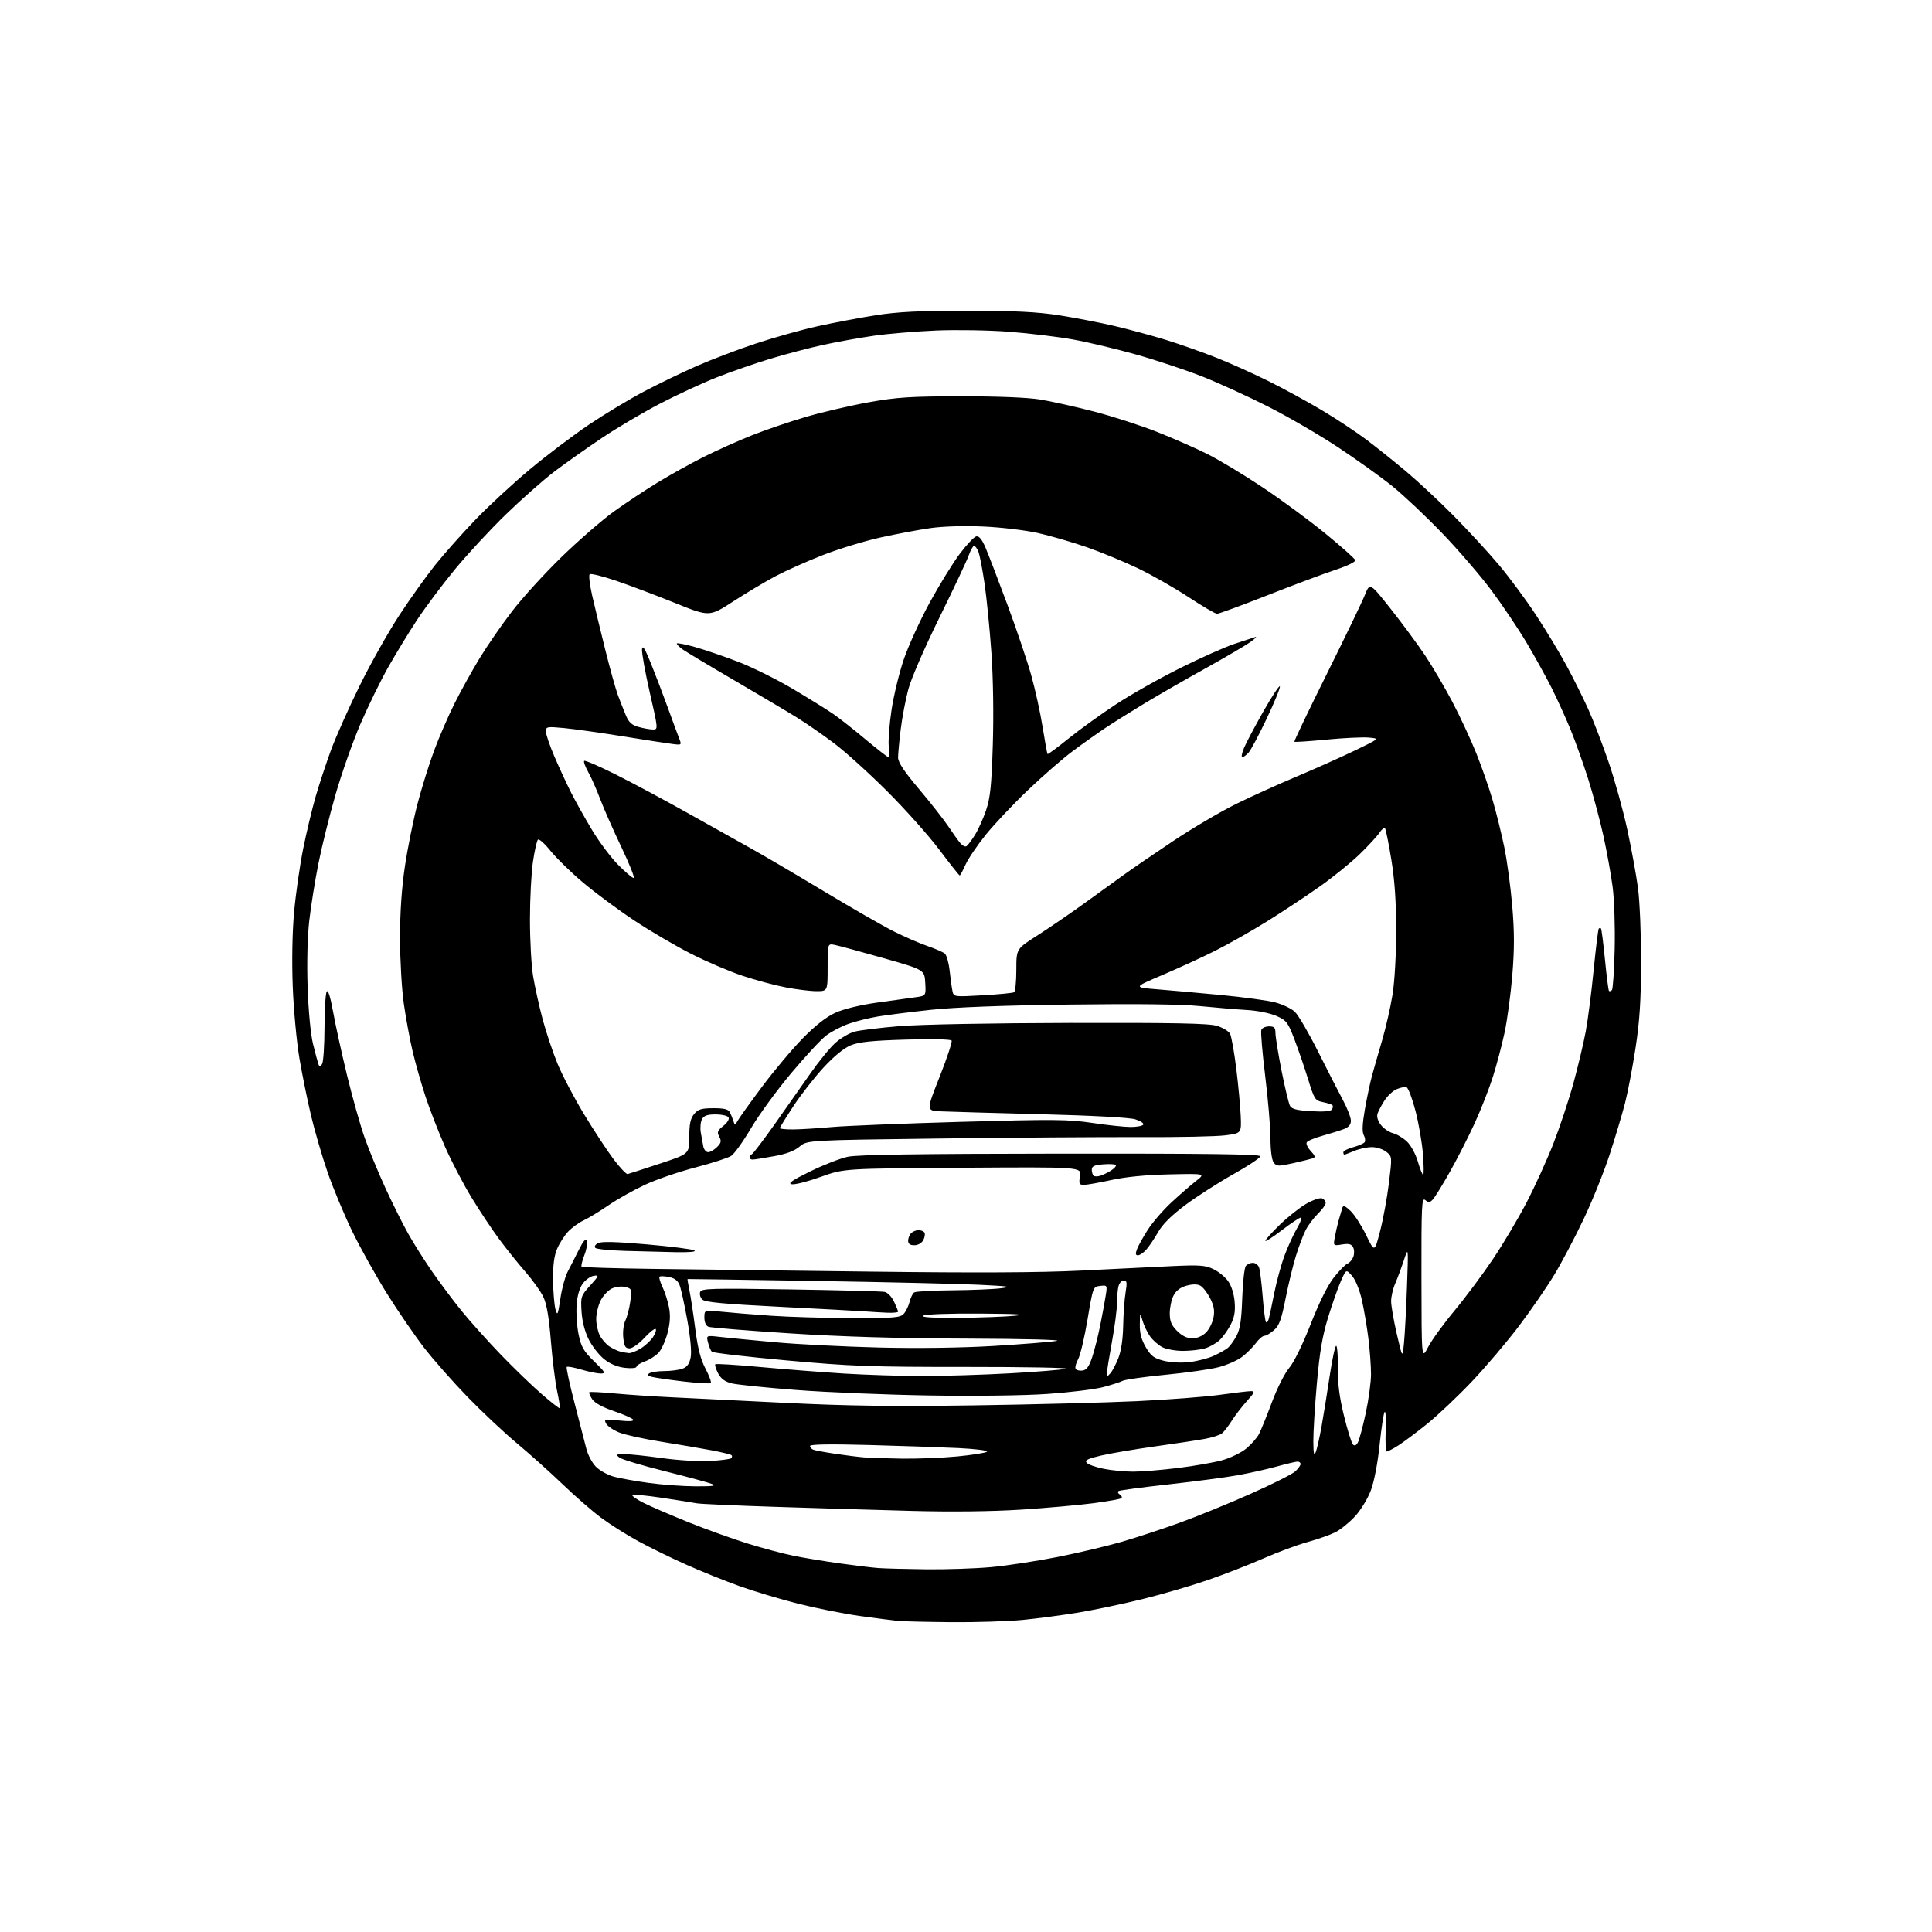 <?xml version="1.0" encoding="UTF-8" standalone="no"?>
<svg 
  version="1.1" 
  xmlns="http://www.w3.org/2000/svg" 
  xmlns:xlink="http://www.w3.org/1999/xlink" 
  xmlns:svg="http://www.w3.org/2000/svg"
  xmlns:rdf="http://www.w3.org/1999/02/22-rdf-syntax-ns#"
  xmlns:cc="http://creativecommons.org/ns#"
  xmlns:dc="http://purl.org/dc/elements/1.1/"
  viewBox="0 0 768 768"
  width="768"
  height="768"
>
<style>svg {background-color: white; }</style>"
<path stroke="none" fill="black" fill-rule="evenodd" d="M378.08,644.84C368.41,644.75 358.93,644.53 357.00,644.34C355.07,644.15 348.32,643.28 342.00,642.41C335.68,641.54 324.65,639.35 317.50,637.55C310.35,635.75 299.77,632.59 294.00,630.52C288.23,628.45 278.67,624.60 272.76,621.96C266.85,619.33 258.23,615.11 253.61,612.59C248.99,610.07 242.35,605.87 238.86,603.26C235.36,600.65 228.45,594.63 223.50,589.87C218.55,585.12 210.45,577.87 205.50,573.75C200.55,569.63 191.74,561.36 185.93,555.38C180.12,549.40 172.31,540.56 168.59,535.74C164.86,530.91 158.25,521.28 153.89,514.32C149.53,507.37 143.31,496.21 140.05,489.53C136.80,482.85 132.37,472.23 130.21,465.94C128.04,459.65 125.10,449.55 123.66,443.50C122.22,437.45 120.14,427.20 119.03,420.71C117.93,414.23 116.73,401.40 116.38,392.21C115.99,382.01 116.20,370.44 116.92,362.50C117.57,355.35 119.18,344.10 120.50,337.50C121.83,330.90 124.08,321.50 125.49,316.61C126.91,311.72 129.66,303.39 131.60,298.11C133.55,292.82 138.68,281.30 143.02,272.50C147.36,263.70 154.45,251.10 158.78,244.50C163.10,237.90 169.53,228.90 173.06,224.50C176.59,220.10 183.76,212.04 188.99,206.59C194.22,201.14 203.99,192.11 210.70,186.52C217.41,180.92 227.98,172.93 234.20,168.75C240.41,164.58 250.22,158.67 256.00,155.62C261.77,152.58 271.23,148.01 277.00,145.48C282.77,142.94 293.35,138.92 300.50,136.55C307.65,134.18 318.68,131.09 325.00,129.69C331.32,128.29 341.68,126.33 348.00,125.33C356.87,123.94 365.22,123.52 384.50,123.53C403.57,123.54 412.23,123.97 421.00,125.33C427.32,126.32 437.23,128.23 443.00,129.58C448.77,130.93 458.00,133.43 463.49,135.12C468.99,136.82 477.99,140.00 483.49,142.18C489.00,144.37 498.36,148.57 504.29,151.52C510.22,154.47 519.76,159.67 525.48,163.08C531.19,166.48 539.16,171.76 543.19,174.79C547.21,177.83 554.31,183.51 558.96,187.41C563.61,191.31 572.10,199.22 577.82,205.00C583.54,210.78 591.63,219.55 595.79,224.50C599.96,229.45 606.62,238.45 610.59,244.50C614.56,250.55 620.00,259.55 622.67,264.50C625.34,269.45 629.19,277.16 631.23,281.64C633.27,286.11 636.94,295.65 639.40,302.82C641.86,309.99 645.21,322.08 646.86,329.68C648.50,337.28 650.42,347.77 651.12,353.00C651.82,358.23 652.38,371.50 652.35,382.50C652.32,397.72 651.79,405.85 650.16,416.52C648.99,424.23 647.10,434.13 645.97,438.52C644.84,442.91 642.08,452.12 639.84,459.00C637.60,465.88 632.93,477.46 629.45,484.75C625.98,492.04 620.76,501.94 617.85,506.75C614.95,511.56 608.67,520.67 603.90,527.00C599.13,533.33 590.65,543.32 585.06,549.22C579.46,555.11 571.44,562.70 567.24,566.08C563.03,569.46 557.89,573.30 555.82,574.62C553.74,575.93 551.69,577.00 551.27,577.00C550.85,577.00 550.65,573.29 550.83,568.75C551.02,564.21 550.84,560.83 550.43,561.23C550.03,561.64 549.13,567.49 548.43,574.23C547.67,581.57 546.27,588.88 544.95,592.42C543.71,595.73 540.93,600.29 538.66,602.75C536.42,605.18 532.92,608.02 530.87,609.07C528.82,610.11 523.84,611.87 519.80,612.98C515.75,614.09 507.85,617.02 502.25,619.49C496.64,621.96 486.75,625.81 480.27,628.05C473.80,630.29 462.20,633.68 454.50,635.58C446.80,637.48 435.32,639.90 429.00,640.96C422.68,642.01 412.58,643.36 406.58,643.94C400.57,644.52 387.74,644.93 378.08,644.84zM368.00,623.82C375.98,623.92 387.68,623.52 394.00,622.95C400.32,622.37 412.25,620.55 420.50,618.90C428.75,617.26 440.23,614.54 446.00,612.86C451.77,611.18 462.12,607.78 469.00,605.29C475.88,602.81 488.54,597.64 497.14,593.81C505.74,589.99 513.73,585.97 514.89,584.89C516.05,583.81 517.00,582.49 517.00,581.96C517.00,581.43 516.47,581.00 515.81,581.00C515.16,581.00 511.45,581.88 507.56,582.95C503.68,584.02 496.68,585.59 492.00,586.43C487.32,587.27 474.96,588.90 464.53,590.06C454.10,591.21 445.16,592.40 444.67,592.70C444.19,593.00 444.38,593.62 445.11,594.07C445.84,594.52 446.16,595.18 445.80,595.53C445.45,595.88 440.42,596.79 434.62,597.55C428.81,598.31 415.84,599.46 405.78,600.11C394.29,600.84 378.22,601.03 362.50,600.61C348.75,600.24 324.45,599.52 308.50,599.00C292.55,598.49 278.38,597.85 277.00,597.59C275.62,597.32 269.43,596.35 263.22,595.41C257.02,594.48 251.69,593.98 251.37,594.29C251.06,594.61 253.05,596.01 255.80,597.40C258.56,598.80 266.59,602.26 273.65,605.10C280.72,607.93 291.33,611.75 297.24,613.59C303.15,615.42 311.25,617.58 315.24,618.40C319.23,619.22 327.45,620.58 333.50,621.43C339.55,622.28 346.52,623.12 349.00,623.31C351.48,623.50 360.02,623.73 368.00,623.82zM276.50,590.83C283.40,590.86 284.92,590.64 283.02,589.89C281.66,589.34 273.24,587.07 264.31,584.83C255.37,582.60 247.26,580.16 246.28,579.42C244.68,578.20 244.85,578.06 248.04,578.03C249.99,578.01 256.74,578.72 263.04,579.60C269.40,580.49 277.95,581.01 282.25,580.77C286.51,580.53 290.30,580.03 290.67,579.67C291.03,579.30 291.09,578.76 290.80,578.46C290.50,578.17 286.94,577.29 282.88,576.52C278.82,575.76 269.84,574.22 262.91,573.12C255.99,572.02 248.44,570.36 246.14,569.44C243.83,568.51 241.49,566.92 240.94,565.89C240.00,564.13 240.30,564.06 246.13,564.67C250.10,565.09 252.10,564.96 251.70,564.33C251.37,563.79 247.90,562.26 244.00,560.93C239.45,559.38 236.36,557.68 235.38,556.17C234.53,554.88 234.02,553.64 234.25,553.42C234.47,553.20 239.12,553.43 244.58,553.94C250.03,554.45 260.12,555.12 267.00,555.44C273.88,555.76 294.12,556.75 312.00,557.65C336.79,558.88 354.58,559.12 387.00,558.66C410.38,558.32 439.62,557.56 452.00,556.98C464.38,556.40 479.19,555.26 484.92,554.46C490.66,553.66 496.22,553.00 497.29,553.00C498.94,553.00 498.69,553.60 495.65,556.96C493.68,559.14 490.99,562.64 489.67,564.73C488.35,566.82 486.60,569.09 485.78,569.77C484.96,570.45 481.86,571.45 478.89,571.99C475.93,572.53 466.98,573.88 459.00,574.99C451.02,576.11 441.44,577.73 437.70,578.60C432.42,579.83 431.14,580.47 431.96,581.46C432.54,582.16 435.56,583.24 438.68,583.86C441.79,584.49 447.09,585.00 450.45,585.00C453.82,585.00 461.86,584.34 468.32,583.54C474.78,582.74 482.70,581.35 485.93,580.44C489.15,579.54 493.42,577.45 495.42,575.81C497.41,574.16 499.69,571.56 500.49,570.03C501.28,568.49 503.59,562.80 505.62,557.37C507.67,551.86 510.71,545.85 512.48,543.77C514.36,541.56 517.82,534.51 521.01,526.38C524.44,517.63 527.77,510.94 530.25,507.80C532.39,505.09 534.82,502.62 535.65,502.30C536.49,501.98 537.53,500.77 537.97,499.61C538.40,498.45 538.37,496.74 537.88,495.81C537.21,494.53 536.16,494.26 533.50,494.69C530.00,495.26 530.00,495.26 530.59,491.88C530.92,490.02 531.63,486.93 532.17,485.00C532.71,483.07 533.36,480.87 533.61,480.09C533.94,479.04 534.77,479.37 536.89,481.39C538.45,482.88 541.23,487.20 543.07,490.99C546.41,497.88 546.41,497.88 548.62,489.34C549.84,484.65 551.41,476.07 552.12,470.28C553.41,459.76 553.41,459.75 551.09,457.87C549.82,456.84 547.24,456.00 545.36,456.00C543.48,456.00 540.32,456.68 538.35,457.50C536.37,458.32 534.59,459.00 534.38,459.00C534.17,459.00 534.00,458.57 534.00,458.04C534.00,457.51 535.78,456.60 537.96,456.01C540.13,455.43 542.18,454.52 542.50,453.99C542.83,453.47 542.65,452.21 542.10,451.18C541.42,449.91 541.56,446.74 542.55,441.06C543.34,436.52 544.62,430.48 545.38,427.65C546.15,424.82 547.96,418.46 549.42,413.53C550.87,408.60 552.72,400.50 553.53,395.53C554.39,390.23 554.99,379.69 555.00,370.00C555.00,358.43 554.42,349.96 553.07,341.65C552.00,335.13 550.87,329.53 550.54,329.21C550.22,328.89 549.22,329.72 548.33,331.06C547.44,332.40 543.94,336.20 540.55,339.50C537.16,342.80 530.01,348.60 524.66,352.38C519.30,356.16 509.88,362.40 503.71,366.23C497.55,370.07 488.23,375.35 483.00,377.97C477.77,380.59 468.32,384.93 462.00,387.61C450.50,392.50 450.50,392.50 460.00,393.26C465.23,393.68 476.72,394.71 485.55,395.55C494.37,396.39 503.99,397.71 506.92,398.48C509.85,399.25 513.36,400.92 514.71,402.19C516.07,403.46 520.23,410.57 523.95,418.00C527.67,425.43 532.13,434.13 533.86,437.35C535.59,440.57 537.00,444.23 537.00,445.48C537.00,447.04 536.14,448.09 534.25,448.81C532.74,449.39 528.94,450.58 525.80,451.45C522.67,452.32 519.81,453.50 519.45,454.09C519.09,454.67 519.81,456.23 521.05,457.55C522.79,459.41 522.98,460.06 521.90,460.44C521.13,460.71 517.60,461.58 514.05,462.38C508.16,463.70 507.48,463.68 506.33,462.16C505.56,461.15 505.05,457.36 505.03,452.50C505.01,448.10 504.07,436.92 502.93,427.66C501.79,418.39 501.10,410.18 501.40,409.41C501.69,408.63 503.08,408.00 504.47,408.00C506.56,408.00 507.00,408.48 507.02,410.75C507.04,412.26 508.13,419.00 509.46,425.73C510.79,432.46 512.30,438.71 512.81,439.62C513.51,440.87 515.61,441.39 521.26,441.72C526.27,442.01 529.02,441.77 529.49,441.01C529.88,440.38 529.95,439.62 529.65,439.32C529.35,439.02 527.64,438.47 525.85,438.10C522.76,437.47 522.45,436.98 519.98,428.97C518.54,424.31 516.10,417.19 514.55,413.14C511.96,406.35 511.40,405.62 507.38,403.84C504.90,402.75 499.89,401.74 495.76,401.50C491.77,401.27 483.32,400.57 477.00,399.94C469.41,399.19 451.72,398.98 425.00,399.33C398.60,399.67 379.45,400.40 370.00,401.42C362.02,402.28 352.59,403.47 349.04,404.06C345.48,404.65 340.22,405.96 337.35,406.97C334.47,407.98 330.44,410.09 328.39,411.65C326.33,413.22 320.03,420.02 314.37,426.77C308.72,433.51 301.59,443.30 298.52,448.52C295.45,453.73 291.91,458.67 290.66,459.48C289.41,460.30 283.01,462.37 276.44,464.08C269.88,465.79 260.85,468.88 256.38,470.97C251.92,473.05 245.39,476.71 241.88,479.12C238.37,481.52 233.93,484.22 232.00,485.12C230.07,486.01 227.29,488.04 225.80,489.62C224.32,491.21 222.35,494.30 221.43,496.50C220.26,499.28 219.78,503.09 219.85,509.00C219.91,513.67 220.35,518.85 220.81,520.50C221.58,523.19 221.78,522.75 222.75,516.27C223.34,512.30 224.60,507.58 225.54,505.77C226.49,503.97 228.47,500.06 229.96,497.08C231.88,493.22 232.83,492.13 233.27,493.27C233.61,494.15 233.17,496.71 232.29,498.95C231.41,501.19 230.92,503.25 231.20,503.54C231.49,503.82 244.49,504.21 260.11,504.41C275.72,504.60 315.05,505.10 347.50,505.50C388.10,506.01 413.67,505.88 429.50,505.09C442.15,504.45 458.37,503.66 465.54,503.32C476.78,502.79 479.10,502.95 482.31,504.48C484.36,505.45 487.01,507.61 488.20,509.28C489.51,511.12 490.53,514.36 490.79,517.48C491.11,521.33 490.70,523.66 489.21,526.58C488.10,528.73 486.10,531.52 484.76,532.77C483.42,534.02 480.79,535.49 478.92,536.02C477.04,536.56 473.13,537.00 470.21,537.00C467.29,537.00 463.61,536.33 462.03,535.52C460.45,534.70 458.26,532.77 457.16,531.23C456.07,529.69 454.72,526.87 454.17,524.96C453.18,521.50 453.18,521.50 453.09,526.41C453.03,529.95 453.69,532.50 455.47,535.54C457.53,539.06 458.70,539.94 462.62,540.93C465.39,541.62 469.59,541.84 472.90,541.44C475.98,541.08 480.30,539.96 482.50,538.95C484.70,537.94 487.22,536.53 488.10,535.81C488.97,535.09 490.53,532.92 491.55,531.00C492.97,528.34 493.51,524.73 493.81,516.00C494.03,509.68 494.67,503.94 495.23,503.25C495.79,502.56 497.04,502.00 498.02,502.00C498.99,502.00 500.09,502.79 500.47,503.75C500.84,504.71 501.50,509.89 501.92,515.26C502.34,520.62 502.94,525.27 503.25,525.58C503.56,525.90 504.05,525.33 504.34,524.33C504.63,523.32 505.62,518.67 506.54,514.00C507.47,509.32 509.32,502.58 510.66,499.01C511.99,495.44 514.21,490.60 515.59,488.26C516.96,485.92 517.64,484.00 517.10,484.00C516.56,484.00 513.17,486.26 509.56,489.03C505.95,491.79 503.00,493.69 503.00,493.25C503.00,492.80 505.59,489.92 508.75,486.84C511.91,483.77 516.64,480.02 519.26,478.52C521.88,477.02 524.69,476.05 525.51,476.37C526.33,476.68 526.99,477.51 526.97,478.22C526.96,478.92 525.56,480.85 523.87,482.50C522.19,484.15 520.00,487.07 519.01,489.00C518.03,490.93 516.28,495.56 515.13,499.31C513.97,503.05 512.12,510.70 511.01,516.31C509.39,524.52 508.50,526.94 506.44,528.75C505.04,529.99 503.32,531.00 502.63,531.00C501.94,531.00 500.40,532.32 499.21,533.94C498.01,535.55 495.55,538.01 493.73,539.39C491.91,540.78 487.74,542.62 484.46,543.47C481.18,544.33 471.64,545.69 463.26,546.50C454.88,547.31 447.23,548.39 446.26,548.91C445.29,549.42 441.77,550.55 438.44,551.42C435.11,552.29 425.21,553.50 416.44,554.11C407.12,554.76 387.62,555.01 369.50,554.72C352.45,554.45 328.60,553.47 316.50,552.54C304.40,551.61 292.82,550.42 290.76,549.89C288.12,549.21 286.55,548.03 285.43,545.87C284.56,544.19 284.08,542.59 284.35,542.31C284.63,542.04 292.65,542.53 302.18,543.41C311.71,544.29 326.69,545.46 335.48,546.01C344.27,546.55 358.37,547.00 366.82,547.00C375.26,547.00 390.89,546.51 401.56,545.92C412.22,545.33 422.19,544.51 423.71,544.10C425.23,543.70 407.36,543.37 383.99,543.38C346.05,543.40 338.41,543.12 312.63,540.78C296.75,539.34 283.40,537.79 282.95,537.33C282.51,536.87 281.83,535.22 281.44,533.66C280.74,530.82 280.74,530.82 286.12,531.44C289.08,531.78 298.93,532.74 308.00,533.56C317.07,534.39 335.75,535.33 349.50,535.67C364.99,536.04 382.30,535.80 395.00,535.04C406.27,534.36 417.52,533.46 420.00,533.03C422.56,532.59 407.26,532.20 384.50,532.12C357.01,532.04 334.93,531.38 313.90,530.03C297.08,528.94 282.56,527.77 281.65,527.42C280.62,527.02 280.00,525.65 280.00,523.75C280.00,520.72 280.00,520.72 286.75,521.42C290.46,521.81 299.35,522.53 306.50,523.03C313.65,523.52 328.09,523.95 338.60,523.96C355.54,524.00 357.87,523.80 359.27,522.25C360.13,521.29 361.17,519.15 361.58,517.50C361.98,515.85 362.80,514.17 363.40,513.77C364.01,513.36 370.80,512.98 378.50,512.92C386.20,512.85 394.98,512.49 398.00,512.10C402.60,511.51 401.14,511.29 389.00,510.71C381.02,510.33 351.77,509.65 324.00,509.20C296.23,508.75 273.42,508.41 273.32,508.45C273.22,508.49 273.56,510.54 274.07,513.01C274.58,515.48 275.62,522.32 276.37,528.20C277.36,535.95 278.49,540.33 280.44,544.06C281.92,546.89 282.87,549.47 282.55,549.78C282.24,550.10 277.37,549.82 271.74,549.16C266.11,548.50 260.45,547.68 259.17,547.34C257.42,546.88 257.17,546.51 258.17,545.88C258.90,545.41 261.61,545.02 264.18,545.02C266.76,545.01 270.00,544.57 271.38,544.05C273.18,543.36 274.08,542.08 274.56,539.52C274.97,537.36 274.43,531.51 273.20,524.73C272.08,518.55 270.71,512.33 270.16,510.89C269.47,509.08 268.16,508.08 265.92,507.63C264.14,507.28 262.45,507.22 262.16,507.51C261.88,507.79 262.42,509.67 263.38,511.67C264.34,513.68 265.50,517.35 265.96,519.83C266.55,522.98 266.37,526.01 265.35,529.90C264.55,532.97 262.95,536.49 261.78,537.74C260.61,538.98 258.16,540.54 256.33,541.20C254.50,541.86 253.00,542.82 253.00,543.33C253.00,543.84 250.95,544.03 248.43,543.74C245.44,543.41 242.57,542.22 240.18,540.31C238.15,538.71 235.39,535.18 234.03,532.47C232.47,529.36 231.42,525.27 231.17,521.39C230.80,515.45 230.91,515.11 234.59,511.03C238.10,507.14 238.22,506.84 236.05,507.15C234.76,507.34 232.78,508.73 231.67,510.24C230.35,512.01 229.48,515.03 229.21,518.81C228.98,522.02 229.33,527.28 230.00,530.49C231.03,535.45 231.97,537.07 236.17,541.17C240.66,545.54 240.91,546.00 238.75,546.00C237.44,546.00 233.99,545.29 231.08,544.43C228.18,543.57 225.57,543.10 225.29,543.38C225.00,543.66 226.40,550.11 228.38,557.70C230.37,565.29 232.48,573.48 233.08,575.91C233.68,578.33 235.40,581.56 236.92,583.08C238.44,584.60 241.65,586.37 244.05,587.01C246.44,587.66 252.70,588.77 257.95,589.49C263.20,590.21 271.55,590.81 276.50,590.83zM358.50,579.83C364.55,579.92 374.45,579.53 380.49,578.96C386.54,578.38 391.87,577.53 392.34,577.06C392.81,576.59 387.63,575.95 380.84,575.62C374.05,575.30 358.04,574.75 345.25,574.41C330.02,574.00 322.00,574.13 322.00,574.79C322.00,575.34 322.59,576.01 323.31,576.29C324.04,576.57 327.97,577.30 332.06,577.91C336.15,578.52 341.30,579.16 343.50,579.34C345.70,579.52 352.45,579.74 358.50,579.83zM523.03,577.25C523.53,576.01 524.59,571.29 525.39,566.75C526.20,562.21 527.64,553.21 528.61,546.75C529.58,540.29 530.72,535.00 531.15,535.00C531.58,535.00 531.88,538.94 531.82,543.75C531.75,550.04 532.43,555.41 534.27,562.86C535.67,568.56 537.27,573.67 537.82,574.22C538.48,574.88 539.15,574.59 539.80,573.36C540.35,572.34 541.74,567.12 542.90,561.77C544.05,556.41 545.00,549.43 545.00,546.24C545.00,543.05 544.53,536.63 543.95,531.97C543.37,527.31 542.20,520.44 541.35,516.70C540.47,512.79 538.82,508.75 537.48,507.20C535.13,504.50 535.13,504.50 533.05,509.18C531.90,511.76 529.61,518.28 527.94,523.68C525.66,531.11 524.57,537.52 523.47,550.00C522.67,559.08 522.04,569.42 522.07,573.00C522.11,577.91 522.35,578.95 523.03,577.25zM222.53,559.81C222.71,559.63 222.23,556.56 221.46,552.99C220.70,549.42 219.58,540.42 218.98,533.00C218.21,523.56 217.31,518.30 215.96,515.50C214.91,513.30 211.67,508.79 208.77,505.47C205.87,502.15 201.18,496.30 198.35,492.47C195.52,488.64 190.60,481.23 187.42,476.00C184.23,470.77 179.53,461.77 176.97,456.00C174.42,450.23 170.91,441.23 169.18,436.00C167.46,430.77 165.13,422.62 164.02,417.88C162.90,413.14 161.32,404.59 160.51,398.88C159.70,393.17 159.03,381.52 159.02,373.00C159.01,362.78 159.67,353.07 160.94,344.50C162.00,337.35 164.24,326.22 165.91,319.76C167.59,313.30 170.60,303.63 172.61,298.26C174.61,292.89 178.28,284.45 180.76,279.50C183.24,274.55 187.71,266.50 190.69,261.61C193.67,256.71 199.45,248.34 203.55,243.00C207.64,237.66 216.51,227.93 223.25,221.38C229.99,214.83 239.32,206.72 244.00,203.35C248.68,199.98 256.55,194.76 261.50,191.75C266.45,188.74 274.65,184.18 279.73,181.63C284.81,179.09 293.45,175.21 298.93,173.03C304.41,170.85 314.21,167.51 320.71,165.63C327.21,163.74 338.37,161.15 345.51,159.88C356.61,157.90 361.92,157.56 382.00,157.54C396.65,157.53 408.51,158.01 413.50,158.82C417.90,159.54 427.50,161.68 434.84,163.58C442.18,165.49 453.43,169.12 459.84,171.65C466.25,174.18 475.32,178.17 480.00,180.51C484.68,182.85 494.57,188.82 502.00,193.78C509.43,198.73 520.65,206.99 526.93,212.14C533.22,217.29 538.53,222.02 538.73,222.65C538.95,223.33 535.67,224.93 530.80,226.54C526.24,228.04 514.08,232.59 503.80,236.64C493.51,240.69 484.51,243.99 483.80,243.98C483.08,243.98 478.00,241.01 472.50,237.38C467.00,233.76 458.00,228.63 452.50,225.98C447.00,223.34 437.77,219.52 432.00,217.51C426.23,215.51 417.45,212.96 412.50,211.86C407.55,210.76 397.81,209.60 390.85,209.30C383.24,208.96 374.86,209.22 369.85,209.93C365.26,210.58 356.32,212.26 350.00,213.66C343.68,215.05 333.32,218.22 327.00,220.69C320.68,223.16 312.20,226.95 308.16,229.10C304.12,231.25 296.58,235.76 291.41,239.11C282.00,245.21 282.00,245.21 268.25,239.66C260.69,236.61 250.14,232.63 244.82,230.83C239.49,229.02 234.80,227.87 234.39,228.28C233.98,228.69 234.43,232.51 235.40,236.76C236.37,241.02 238.71,250.69 240.59,258.25C242.47,265.81 244.73,273.91 245.59,276.25C246.46,278.59 247.88,282.18 248.74,284.24C249.95,287.16 251.09,288.21 253.90,288.99C255.88,289.54 258.44,289.99 259.59,289.99C261.64,290.00 261.62,289.79 258.29,275.25C256.44,267.14 255.05,259.41 255.21,258.08C255.42,256.30 256.34,257.74 258.70,263.58C260.46,267.94 263.45,275.77 265.35,281.00C267.24,286.23 269.30,291.79 269.91,293.36C271.03,296.21 271.03,296.21 267.27,295.74C265.19,295.49 256.30,294.11 247.50,292.69C238.70,291.27 228.24,289.80 224.25,289.42C217.40,288.78 217.00,288.85 217.00,290.78C217.00,291.90 218.51,296.35 220.36,300.66C222.20,304.97 225.19,311.43 226.98,315.00C228.78,318.57 232.56,325.32 235.38,330.00C238.19,334.68 242.83,340.86 245.68,343.75C248.54,346.64 251.32,349.00 251.87,349.00C252.41,349.00 250.23,343.49 247.01,336.75C243.79,330.01 240.00,321.42 238.58,317.65C237.17,313.88 235.03,309.04 233.83,306.91C232.63,304.77 231.90,302.76 232.22,302.45C232.53,302.14 238.21,304.59 244.83,307.91C251.45,311.23 264.21,318.06 273.18,323.09C282.16,328.12 293.55,334.49 298.50,337.25C303.45,340.00 316.50,347.67 327.50,354.29C338.50,360.91 350.96,368.07 355.20,370.20C359.43,372.33 365.46,374.95 368.59,376.03C371.72,377.11 374.87,378.47 375.58,379.06C376.29,379.66 377.15,382.70 377.49,385.82C377.83,388.94 378.33,392.58 378.61,393.90C379.11,396.30 379.11,396.30 390.67,395.64C397.03,395.28 402.63,394.73 403.11,394.43C403.60,394.13 404.00,390.13 404.00,385.54C404.00,377.19 404.00,377.19 412.25,371.93C416.79,369.04 424.93,363.48 430.35,359.58C435.77,355.69 442.97,350.49 446.35,348.03C449.73,345.56 458.80,339.36 466.50,334.23C474.20,329.10 485.45,322.48 491.50,319.52C497.55,316.55 508.35,311.66 515.50,308.66C522.65,305.65 533.00,301.03 538.50,298.38C548.50,293.56 548.50,293.56 544.00,293.19C541.52,292.99 533.96,293.36 527.18,294.01C520.41,294.67 514.72,295.04 514.53,294.85C514.35,294.66 520.13,282.57 527.38,268.00C534.63,253.43 541.46,239.26 542.55,236.53C544.54,231.56 544.54,231.56 552.83,242.03C557.39,247.79 563.53,256.10 566.47,260.50C569.41,264.90 574.30,273.23 577.34,279.00C580.38,284.77 584.66,294.00 586.87,299.50C589.07,305.00 592.03,313.50 593.44,318.39C594.86,323.28 596.91,331.60 598.00,336.89C599.09,342.18 600.50,352.65 601.14,360.17C602.01,370.47 602.02,377.25 601.16,387.67C600.53,395.28 599.15,405.55 598.08,410.50C597.02,415.45 594.94,423.32 593.46,428.00C591.99,432.68 588.74,440.97 586.24,446.42C583.75,451.88 579.27,460.66 576.30,465.92C573.32,471.19 570.26,476.14 569.49,476.91C568.35,478.07 567.82,478.10 566.55,477.04C565.16,475.88 565.00,479.00 565.05,508.13C565.09,540.50 565.09,540.50 567.69,535.50C569.11,532.75 573.84,526.23 578.19,521.00C582.54,515.77 589.42,506.55 593.48,500.50C597.54,494.45 603.55,484.32 606.84,478.00C610.13,471.68 614.91,461.16 617.47,454.64C620.02,448.11 623.63,437.27 625.47,430.55C627.31,423.82 629.52,414.53 630.37,409.91C631.23,405.28 632.64,394.32 633.50,385.55C634.37,376.77 635.28,369.38 635.54,369.13C635.79,368.88 636.19,368.85 636.41,369.08C636.64,369.31 637.35,374.90 638.00,381.50C638.65,388.10 639.36,393.69 639.59,393.92C639.81,394.15 640.34,394.00 640.75,393.58C641.16,393.17 641.66,385.80 641.86,377.20C642.06,368.52 641.70,357.54 641.04,352.53C640.38,347.56 638.74,338.45 637.38,332.27C636.02,326.10 633.31,315.97 631.36,309.77C629.40,303.57 626.23,294.68 624.31,290.00C622.39,285.32 619.01,277.90 616.81,273.50C614.60,269.10 610.11,260.99 606.84,255.48C603.56,249.96 597.29,240.62 592.88,234.71C588.48,228.81 579.64,218.54 573.23,211.89C566.82,205.24 557.96,196.88 553.54,193.31C549.12,189.74 539.42,182.79 532.00,177.87C524.58,172.95 511.98,165.62 504.00,161.58C496.02,157.54 484.25,152.16 477.83,149.63C471.41,147.11 459.71,143.21 451.83,140.99C443.95,138.76 432.55,136.04 426.50,134.95C420.45,133.86 408.98,132.48 401.00,131.87C393.02,131.26 379.98,131.05 372.00,131.39C364.02,131.74 353.00,132.66 347.50,133.45C342.00,134.24 333.00,135.85 327.50,137.04C322.00,138.23 312.46,140.73 306.30,142.59C300.14,144.45 290.46,147.81 284.80,150.06C279.13,152.31 269.04,156.98 262.36,160.46C255.68,163.93 245.33,170.04 239.36,174.04C233.39,178.04 224.90,184.03 220.50,187.36C216.10,190.69 207.38,198.38 201.12,204.46C194.86,210.53 185.67,220.45 180.70,226.50C175.73,232.55 169.02,241.51 165.79,246.42C162.56,251.32 157.44,259.72 154.40,265.08C151.37,270.44 146.39,280.59 143.35,287.63C140.30,294.66 135.82,307.38 133.38,315.88C130.94,324.38 127.86,336.77 126.55,343.42C125.23,350.06 123.61,360.19 122.95,365.92C122.22,372.27 121.96,382.63 122.29,392.42C122.62,401.91 123.50,411.17 124.44,415.00C125.32,418.57 126.28,422.16 126.57,422.97C127.04,424.27 127.22,424.27 128.04,422.97C128.55,422.16 128.98,415.65 129.00,408.50C129.02,401.35 129.41,394.90 129.87,394.17C130.41,393.32 131.33,396.21 132.41,402.17C133.33,407.30 135.84,418.70 137.97,427.50C140.11,436.30 143.26,447.47 144.98,452.33C146.70,457.19 150.40,466.15 153.20,472.25C156.00,478.34 160.08,486.52 162.27,490.42C164.46,494.31 168.75,501.10 171.80,505.50C174.85,509.90 180.07,516.88 183.40,521.00C186.74,525.12 193.75,532.95 198.98,538.39C204.22,543.83 211.58,550.94 215.35,554.20C219.12,557.46 222.35,559.98 222.53,559.81zM441.35,545.96C442.10,545.16 443.52,542.48 444.51,540.00C445.68,537.08 446.37,532.51 446.48,527.00C446.57,522.33 447.00,516.36 447.44,513.75C448.09,509.85 447.96,509.00 446.73,509.00C445.91,509.00 444.96,510.01 444.63,511.25C444.30,512.49 444.02,515.55 444.01,518.06C444.01,520.56 443.10,527.51 442.00,533.50C440.90,539.49 440.00,545.07 440.00,545.91C440.00,547.24 440.17,547.25 441.35,545.96zM430.34,544.81C431.94,544.58 432.93,543.21 434.16,539.50C435.07,536.75 436.49,531.12 437.32,527.00C438.15,522.88 439.14,517.55 439.51,515.17C440.20,510.87 440.18,510.85 437.35,511.17C434.51,511.50 434.49,511.55 432.31,524.50C431.11,531.65 429.42,538.78 428.56,540.34C427.70,541.90 427.26,543.61 427.59,544.15C427.92,544.68 429.16,544.98 430.34,544.81zM558.12,533.75C558.45,530.31 558.99,520.30 559.30,511.50C559.87,495.50 559.87,495.50 558.05,501.00C557.05,504.02 555.51,508.17 554.62,510.22C553.73,512.26 553.00,515.41 552.99,517.22C552.99,519.02 554.00,524.89 555.24,530.25C557.50,540.00 557.50,540.00 558.12,533.75zM250.00,537.88C250.82,537.94 252.94,537.12 254.70,536.04C256.45,534.97 258.65,532.93 259.58,531.52C260.51,530.10 260.99,528.65 260.64,528.30C260.29,527.95 258.27,529.54 256.15,531.83C254.04,534.13 251.39,536.00 250.26,536.00C248.59,536.00 248.13,535.22 247.76,531.75C247.51,529.36 247.88,526.36 248.60,524.91C249.31,523.48 250.19,520.05 250.56,517.29C251.20,512.46 251.12,512.25 248.56,511.60C247.05,511.23 244.74,511.49 243.20,512.22C241.72,512.93 239.71,515.08 238.75,517.00C237.79,518.93 237.00,522.21 237.00,524.30C237.00,526.39 237.65,529.36 238.45,530.90C239.25,532.44 240.95,534.39 242.24,535.24C243.53,536.08 245.46,537.00 246.54,537.27C247.62,537.54 249.18,537.82 250.00,537.88zM473.97,532.00C475.90,532.00 477.97,531.12 479.40,529.69C480.67,528.42 482.01,525.74 482.39,523.73C482.90,521.00 482.56,519.05 481.04,516.07C479.91,513.87 478.16,511.62 477.14,511.07C475.91,510.42 474.06,510.42 471.64,511.09C469.21,511.76 467.50,513.06 466.50,515.00C465.68,516.59 465.00,519.76 465.00,522.03C465.00,525.25 465.64,526.79 467.92,529.08C469.91,531.06 471.85,532.00 473.97,532.00zM381.00,523.86C389.52,523.80 399.65,523.43 403.50,523.03C408.52,522.52 404.56,522.27 389.50,522.17C377.38,522.09 367.87,522.44 367.00,523.00C366.00,523.65 370.67,523.93 381.00,523.86zM352.75,521.83C350.41,521.73 346.48,521.50 344.00,521.31C341.52,521.12 326.24,520.30 310.03,519.48C287.50,518.34 280.22,517.65 279.14,516.57C278.36,515.79 278.00,514.45 278.33,513.58C278.87,512.18 282.74,512.07 314.22,512.57C333.62,512.88 350.46,513.32 351.63,513.55C352.83,513.79 354.47,515.46 355.38,517.39C356.27,519.27 357.00,521.07 357.00,521.40C357.00,521.73 355.09,521.92 352.75,521.83zM452.35,499.00C451.37,499.00 451.29,498.37 452.01,496.48C452.54,495.09 454.49,491.60 456.34,488.73C458.19,485.85 462.37,481.02 465.63,478.00C468.89,474.98 473.28,471.15 475.39,469.50C479.23,466.50 479.23,466.50 464.87,466.83C455.53,467.04 447.44,467.83 441.76,469.08C436.95,470.14 432.06,471.00 430.88,471.00C428.98,471.00 428.80,470.59 429.32,467.45C429.89,463.89 429.89,463.89 382.70,464.20C335.50,464.50 335.50,464.50 326.28,467.82C321.21,469.65 316.04,470.97 314.78,470.76C313.04,470.46 314.75,469.26 322.00,465.69C327.23,463.12 333.98,460.48 337.00,459.83C340.93,459.00 365.12,458.64 421.75,458.58C479.85,458.52 501.00,458.80 501.00,459.63C501.00,460.24 496.16,463.47 490.25,466.78C484.34,470.10 475.79,475.59 471.25,478.97C465.65,483.16 462.15,486.63 460.34,489.82C458.87,492.39 456.76,495.51 455.66,496.75C454.56,497.99 453.07,499.00 452.35,499.00zM268.50,497.76C263.55,497.66 254.56,497.43 248.51,497.25C242.47,497.07 237.14,496.54 236.66,496.06C236.16,495.56 236.61,494.74 237.70,494.16C239.04,493.45 244.90,493.59 257.04,494.65C266.62,495.48 275.14,496.56 275.98,497.05C276.93,497.61 274.15,497.87 268.50,497.76zM363.46,495.00C361.76,495.00 361.00,494.45 361.00,493.20C361.00,492.21 361.54,490.86 362.20,490.20C362.86,489.54 364.18,489.00 365.14,489.00C366.10,489.00 367.15,489.44 367.49,489.98C367.82,490.52 367.61,491.87 367.01,492.98C366.37,494.17 364.91,495.00 363.46,495.00zM437.43,467.37C438.57,467.01 440.51,466.05 441.74,465.25C442.97,464.44 443.80,463.49 443.58,463.13C443.36,462.77 441.11,462.64 438.59,462.84C435.04,463.12 434.00,463.60 434.00,464.93C434.00,465.89 434.30,466.97 434.68,467.34C435.05,467.72 436.29,467.73 437.43,467.37zM249.50,466.70C250.05,466.57 255.79,464.71 262.25,462.58C274.00,458.71 274.00,458.71 274.00,451.96C274.00,446.85 274.45,444.66 275.89,442.89C277.46,440.95 278.73,440.56 283.51,440.53C287.61,440.51 289.48,440.93 290.05,442.00C290.49,442.82 291.14,444.40 291.50,445.50C292.13,447.50 292.13,447.50 293.24,445.50C293.85,444.40 298.20,438.33 302.92,432.00C307.64,425.68 314.91,417.02 319.08,412.77C324.14,407.61 328.46,404.23 332.08,402.58C335.35,401.10 341.86,399.51 348.50,398.57C354.55,397.72 361.43,396.76 363.80,396.44C368.10,395.86 368.10,395.86 367.80,390.68C367.50,385.50 367.50,385.50 351.09,380.84C342.07,378.28 333.41,375.93 331.84,375.62C329.00,375.05 329.00,375.05 329.00,384.52C329.00,394.00 329.00,394.00 324.59,394.00C322.16,394.00 316.65,393.33 312.35,392.50C308.04,391.68 300.30,389.60 295.14,387.88C289.99,386.16 280.76,382.22 274.64,379.11C268.51,376.00 258.32,370.02 252.00,365.83C245.68,361.63 236.58,354.89 231.79,350.85C227.00,346.81 221.18,341.13 218.85,338.24C216.53,335.34 214.27,333.33 213.83,333.77C213.40,334.20 212.51,338.15 211.86,342.53C211.20,346.91 210.67,357.25 210.67,365.50C210.67,373.75 211.22,383.88 211.91,388.00C212.59,392.12 214.28,399.77 215.66,405.00C217.05,410.23 219.74,418.27 221.64,422.89C223.55,427.50 228.27,436.50 232.14,442.89C236.01,449.27 241.28,457.30 243.84,460.72C246.40,464.14 248.95,466.83 249.50,466.70zM565.72,467.00C566.04,467.00 566.00,463.29 565.64,458.75C565.29,454.21 563.95,446.48 562.67,441.56C561.39,436.64 559.80,432.43 559.12,432.21C558.45,431.98 556.68,432.32 555.20,432.96C553.71,433.60 551.53,435.64 550.34,437.50C549.15,439.36 547.90,441.73 547.57,442.78C547.20,443.93 547.76,445.69 548.97,447.23C550.07,448.63 552.21,450.08 553.73,450.46C555.26,450.83 557.75,452.34 559.29,453.79C560.86,455.29 562.74,458.74 563.61,461.72C564.45,464.62 565.40,467.00 565.72,467.00zM299.25,460.95C298.56,460.98 298.00,460.59 298.00,460.08C298.00,459.58 298.39,459.02 298.87,458.83C299.35,458.65 303.40,453.32 307.87,447.00C312.34,440.68 318.74,431.58 322.08,426.80C325.42,422.01 329.89,416.52 332.02,414.60C334.15,412.68 337.60,410.65 339.69,410.09C341.79,409.53 349.80,408.55 357.50,407.91C365.60,407.23 394.27,406.69 425.50,406.62C466.89,406.53 480.49,406.80 483.73,407.78C486.06,408.49 488.41,409.90 488.96,410.92C489.50,411.94 490.61,418.11 491.42,424.64C492.23,431.16 493.03,439.65 493.20,443.50C493.50,450.50 493.50,450.50 487.00,451.32C483.43,451.77 468.35,452.09 453.50,452.02C438.65,451.96 402.73,452.20 373.68,452.57C320.86,453.24 320.86,453.24 317.84,455.79C315.78,457.52 312.54,458.74 307.66,459.61C303.72,460.32 299.94,460.92 299.25,460.95zM281.52,458.00C282.33,458.00 283.91,457.09 285.02,455.98C286.68,454.32 286.84,453.58 285.92,451.85C284.95,450.04 285.19,449.42 287.56,447.54C289.17,446.25 290.02,444.84 289.60,444.17C289.21,443.52 286.90,443.00 284.48,443.00C281.16,443.00 279.82,443.47 279.04,444.92C278.48,445.97 278.27,448.34 278.57,450.17C278.88,452.00 279.34,454.51 279.58,455.75C279.83,456.99 280.70,458.00 281.52,458.00zM315.25,448.97C318.14,448.95 325.00,448.53 330.50,448.03C336.00,447.53 359.18,446.60 382.00,445.95C419.00,444.90 424.67,444.95 434.28,446.39C440.21,447.27 447.05,448.00 449.47,448.00C451.90,448.00 454.15,447.57 454.47,447.05C454.79,446.53 453.35,445.58 451.28,444.94C449.00,444.24 433.98,443.43 413.50,442.91C394.80,442.43 376.96,441.92 373.85,441.77C368.19,441.50 368.19,441.50 373.52,428.03C376.45,420.62 378.59,414.15 378.28,413.64C377.95,413.11 370.38,412.94 360.10,413.25C346.68,413.65 341.49,414.18 338.24,415.50C335.52,416.60 331.61,419.78 327.43,424.30C323.83,428.19 318.43,435.09 315.44,439.63C312.45,444.18 310.00,448.14 310.00,448.45C310.00,448.75 312.36,448.98 315.25,448.97zM381.49,348.00C381.26,348.00 377.61,343.39 373.37,337.75C369.13,332.11 359.78,321.63 352.58,314.46C345.39,307.28 335.90,298.71 331.50,295.41C327.10,292.10 320.57,287.58 317.00,285.36C313.43,283.14 302.18,276.46 292.00,270.51C281.82,264.57 272.50,258.98 271.28,258.10C270.06,257.22 269.05,256.20 269.03,255.83C269.01,255.46 272.26,256.07 276.25,257.20C280.24,258.32 288.05,261.00 293.60,263.14C299.16,265.28 308.87,270.11 315.19,273.86C321.51,277.61 328.67,282.05 331.11,283.73C333.54,285.40 339.35,289.96 344.01,293.87C348.68,297.77 352.78,300.97 353.13,300.98C353.47,300.99 353.55,299.09 353.30,296.75C353.04,294.41 353.55,287.81 354.42,282.09C355.29,276.36 357.49,267.30 359.32,261.96C361.15,256.62 365.76,246.53 369.57,239.54C373.38,232.56 378.75,223.84 381.50,220.18C384.25,216.52 387.22,213.38 388.11,213.22C389.20,213.01 390.36,214.43 391.76,217.70C392.89,220.34 396.78,230.48 400.40,240.23C404.03,249.99 408.30,262.63 409.90,268.32C411.50,274.01 413.55,283.34 414.46,289.06C415.37,294.77 416.25,299.58 416.42,299.75C416.59,299.92 420.38,297.11 424.84,293.51C429.31,289.90 437.81,283.78 443.73,279.90C449.65,276.02 461.14,269.54 469.27,265.50C477.39,261.46 487.06,257.15 490.77,255.93C494.47,254.71 498.18,253.49 499.00,253.23C499.82,252.97 498.93,253.88 497.00,255.25C495.07,256.61 487.20,261.23 479.50,265.51C471.80,269.78 461.00,275.99 455.50,279.29C450.00,282.60 442.80,287.10 439.50,289.30C436.20,291.51 430.29,295.70 426.37,298.62C422.45,301.54 414.46,308.50 408.61,314.09C402.75,319.67 395.20,327.68 391.82,331.87C388.44,336.07 384.83,341.41 383.79,343.75C382.75,346.09 381.72,348.00 381.49,348.00zM384.17,336.39C384.67,336.08 386.17,334.11 387.50,331.99C388.84,329.88 390.85,325.42 391.98,322.07C393.65,317.11 394.14,312.33 394.65,296.24C395.03,284.33 394.81,269.76 394.10,259.50C393.44,250.15 392.23,237.86 391.40,232.18C390.57,226.50 389.48,220.77 388.97,219.43C388.47,218.09 387.68,217.00 387.23,217.00C386.77,217.00 385.81,218.69 385.09,220.75C384.37,222.81 379.12,233.95 373.43,245.50C367.54,257.45 362.21,269.73 361.07,274.00C359.97,278.12 358.61,285.31 358.04,289.97C357.47,294.63 357.00,299.66 357.00,301.13C357.00,303.04 359.40,306.66 365.32,313.66C369.89,319.07 375.13,325.75 376.97,328.50C378.80,331.25 380.97,334.28 381.79,335.23C382.60,336.18 383.68,336.70 384.17,336.39zM493.83,301.00C493.36,301.00 493.66,299.35 494.51,297.33C495.35,295.31 498.83,288.74 502.24,282.74C505.65,276.73 508.59,272.28 508.78,272.85C508.97,273.42 506.61,279.17 503.54,285.64C500.46,292.11 497.22,298.21 496.32,299.20C495.42,300.19 494.30,301.00 493.83,301.00z" />

</svg>